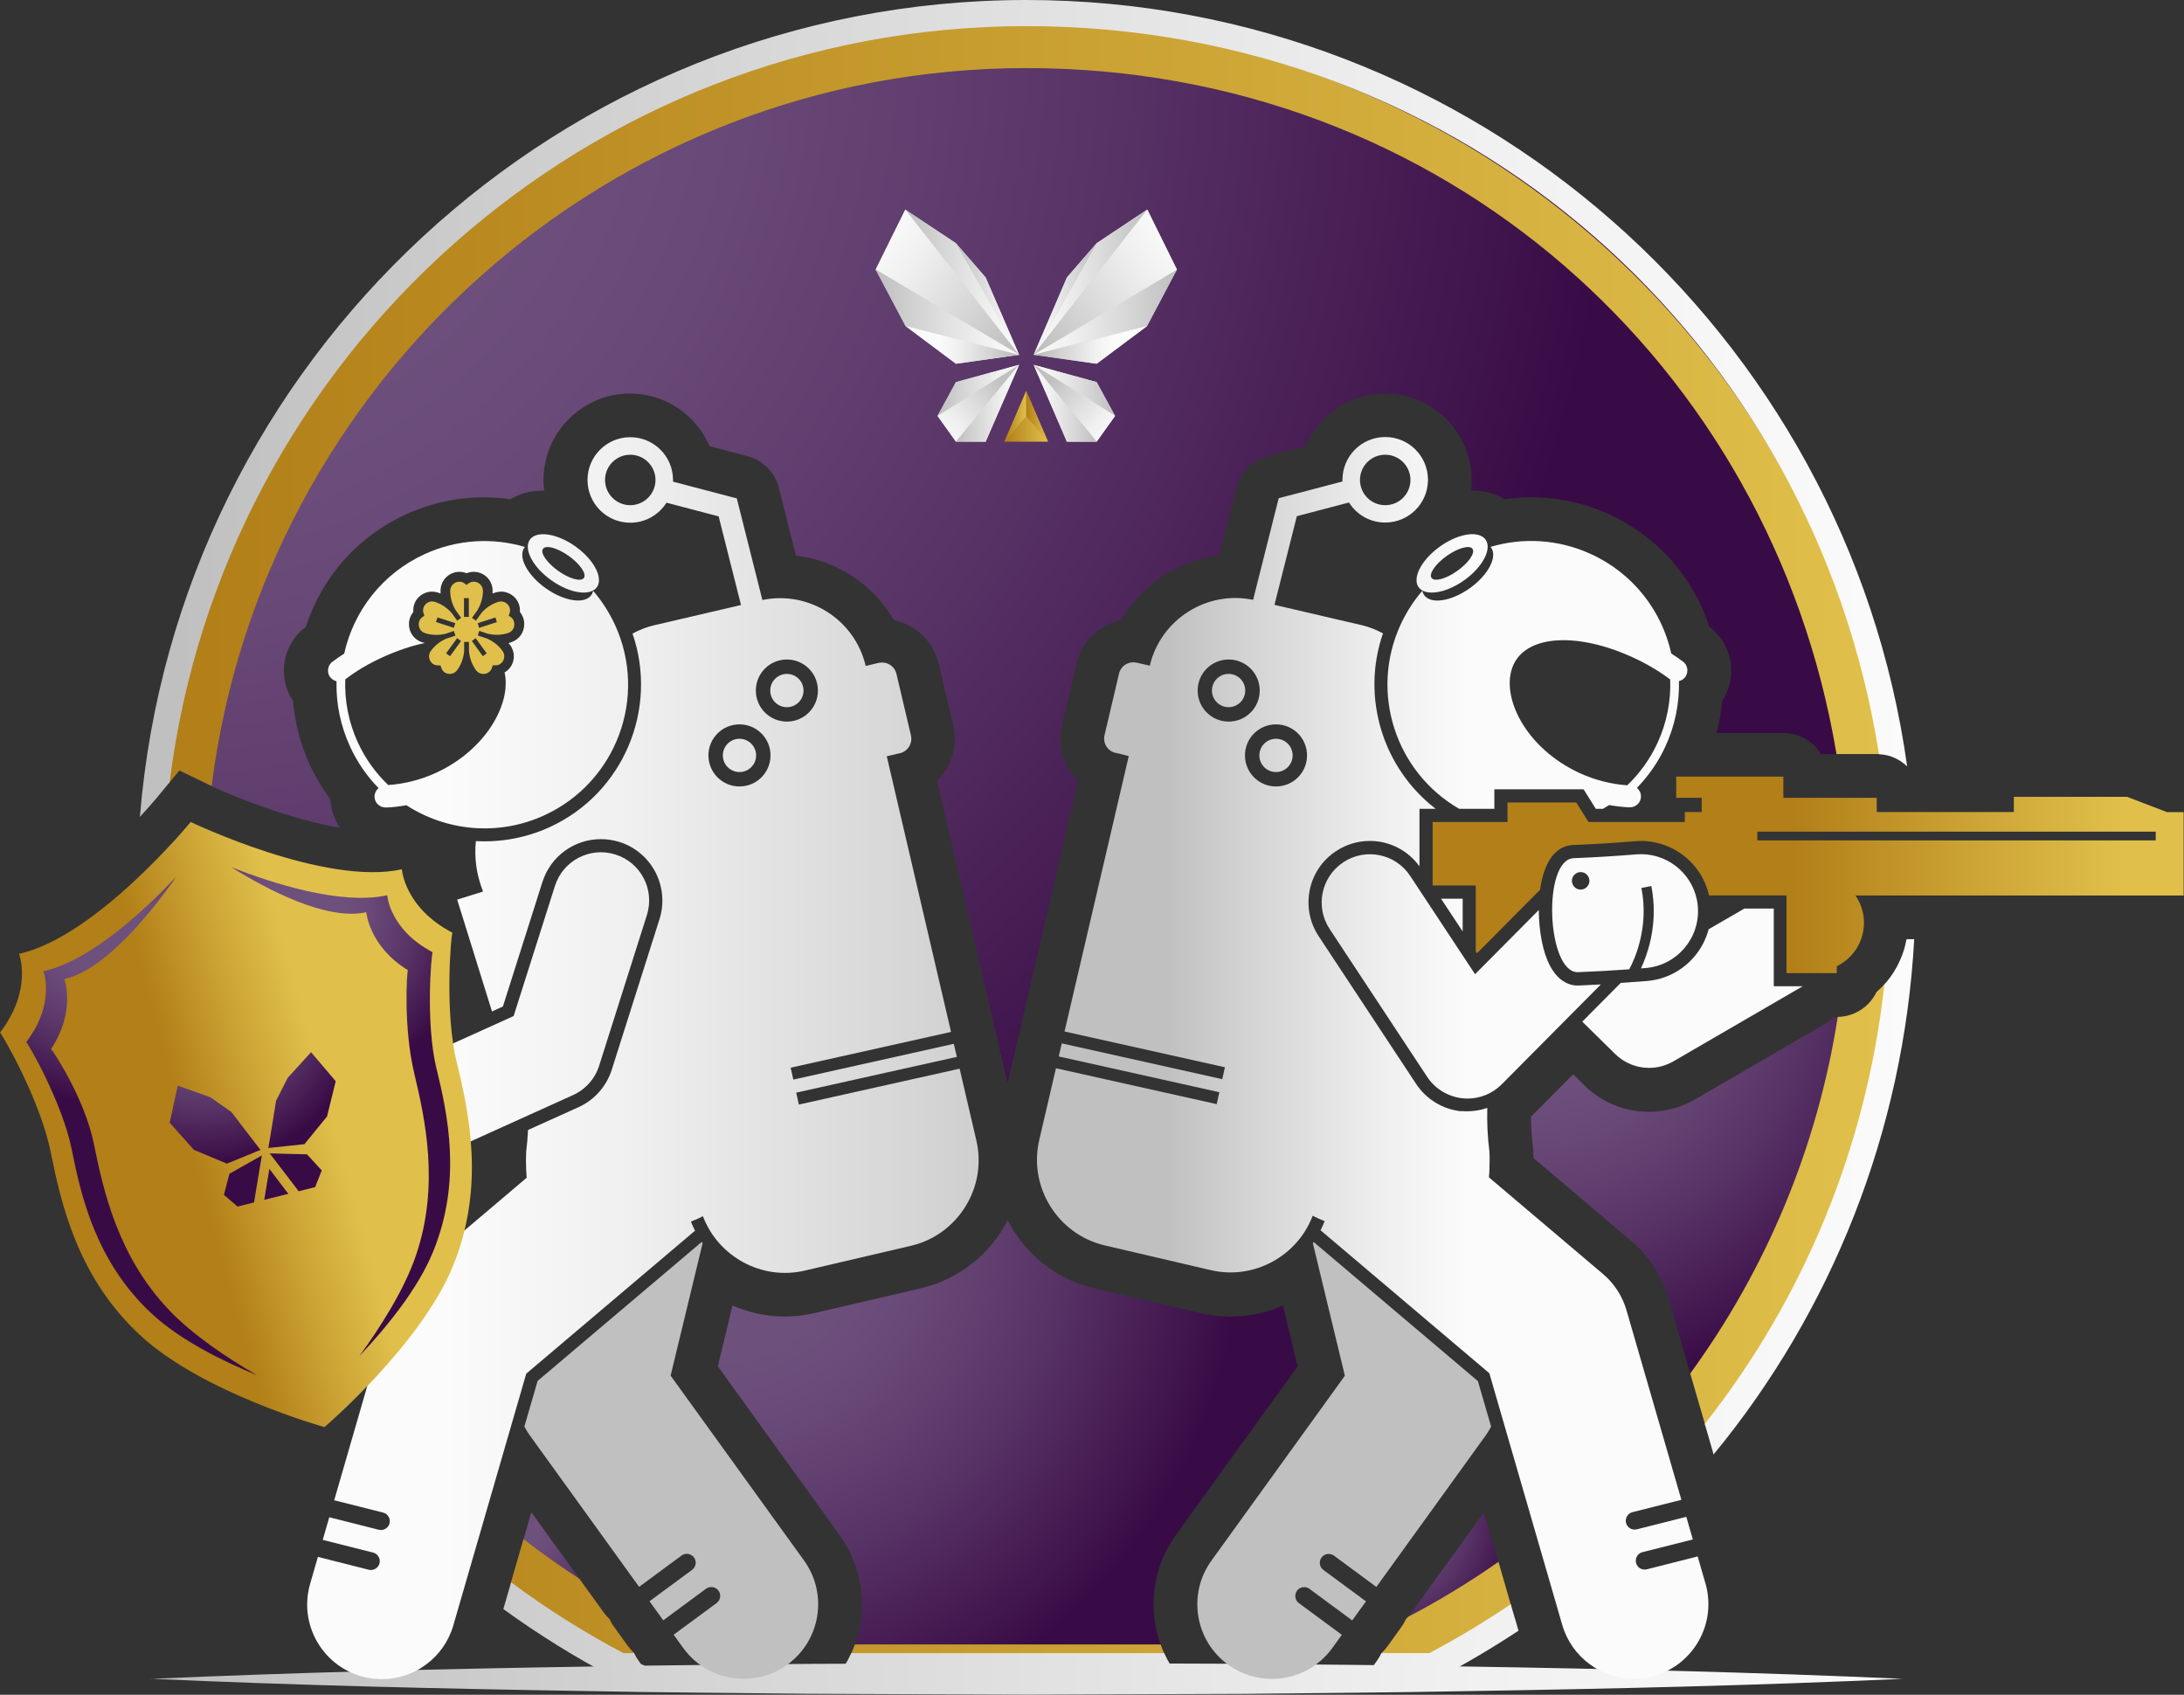 <?xml version="1.0" encoding="UTF-8"?>
<svg id="_Akhtist" data-name="© Akhtist" xmlns="http://www.w3.org/2000/svg" xmlns:xlink="http://www.w3.org/1999/xlink" viewBox="0 0 244.16 189.44">
  <rect x="0" y="0" width="244.16" height="189.44" fill="#333333" stroke="none"/>
  <defs>
    <style>
      .cls-1 {
        fill: url(#Dégradé_sans_nom_112-31);
      }

      .cls-1, .cls-2, .cls-3, .cls-4, .cls-5, .cls-6, .cls-7, .cls-8, .cls-9, .cls-10, .cls-11, .cls-12, .cls-13, .cls-14, .cls-15, .cls-16, .cls-17, .cls-18, .cls-19, .cls-20, .cls-21, .cls-22, .cls-23, .cls-24, .cls-25, .cls-26, .cls-27, .cls-28, .cls-29, .cls-30, .cls-31, .cls-32, .cls-33, .cls-34, .cls-35, .cls-36, .cls-37, .cls-38, .cls-39, .cls-40, .cls-41, .cls-42, .cls-43, .cls-44, .cls-45, .cls-46, .cls-47, .cls-48, .cls-49, .cls-50, .cls-51, .cls-52, .cls-53, .cls-54, .cls-55, .cls-56, .cls-57, .cls-58, .cls-59 {
        stroke-width: 0px;
      }

      .cls-2 {
        fill: url(#Dégradé_sans_nom_73-2);
      }

      .cls-3 {
        fill: url(#Dégradé_sans_nom_21-6);
      }

      .cls-4 {
        fill: #0c0c10;
      }

      .cls-5 {
        fill: url(#Dégradé_sans_nom_112-6);
      }

      .cls-6 {
        fill: url(#Dégradé_sans_nom_112-23);
      }

      .cls-7 {
        fill: url(#Dégradé_sans_nom_21-10);
      }

      .cls-8 {
        fill: url(#Dégradé_sans_nom_21-2);
      }

      .cls-9 {
        fill: url(#Dégradé_sans_nom_21-3);
      }

      .cls-10 {
        fill: url(#Dégradé_sans_nom_21-7);
      }

      .cls-11 {
        fill: url(#Dégradé_sans_nom_112-17);
      }

      .cls-12 {
        fill: url(#Dégradé_sans_nom_112-9);
      }

      .cls-13 {
        fill: url(#Dégradé_sans_nom_21-4);
      }

      .cls-14 {
        fill: url(#Dégradé_sans_nom_112-34);
      }

      .cls-15 {
        fill: url(#Dégradé_sans_nom_112-20);
      }

      .cls-16 {
        fill: url(#Dégradé_sans_nom_73-3);
      }

      .cls-17 {
        fill: url(#Dégradé_sans_nom_112-14);
      }

      .cls-18 {
        fill: url(#Dégradé_sans_nom_73);
      }

      .cls-19 {
        fill: url(#Dégradé_sans_nom_112-33);
      }

      .cls-20 {
        fill: url(#Dégradé_sans_nom_112-22);
      }

      .cls-21 {
        fill: url(#Dégradé_sans_nom_6-2);
      }

      .cls-22 {
        fill: url(#Dégradé_sans_nom_112-2);
      }

      .cls-23 {
        fill: url(#Dégradé_sans_nom_112-5);
      }

      .cls-24 {
        fill: url(#Dégradé_sans_nom_21);
      }

      .cls-25 {
        fill: url(#Dégradé_sans_nom_112-29);
      }

      .cls-26 {
        fill: url(#Dégradé_sans_nom_112-25);
      }

      .cls-27 {
        fill: url(#Dégradé_sans_nom_27-2);
      }

      .cls-28 {
        fill: url(#Dégradé_sans_nom_21-12);
      }

      .cls-29 {
        fill: url(#Dégradé_sans_nom_73-4);
      }

      .cls-30 {
        fill: url(#Dégradé_sans_nom_112-24);
      }

      .cls-31 {
        fill: url(#Dégradé_sans_nom_112-15);
      }

      .cls-32 {
        fill: url(#Dégradé_sans_nom_112-21);
      }

      .cls-33 {
        fill: url(#Dégradé_sans_nom_112-26);
      }

      .cls-34 {
        fill: url(#Dégradé_sans_nom_112-8);
      }

      .cls-35 {
        fill: url(#Dégradé_sans_nom_112-30);
      }

      .cls-36 {
        fill: url(#Dégradé_sans_nom_27);
      }

      .cls-37 {
        fill: url(#Dégradé_sans_nom_112-18);
      }

      .cls-38 {
        fill: url(#Dégradé_sans_nom_112-7);
      }

      .cls-39 {
        fill: url(#Dégradé_sans_nom_112-4);
      }

      .cls-40 {
        fill: url(#Dégradé_sans_nom_112-32);
      }

      .cls-41 {
        fill: url(#Dégradé_sans_nom_112-12);
      }

      .cls-42 {
        fill: url(#Dégradé_sans_nom_112-3);
      }

      .cls-43 {
        fill: url(#Dégradé_sans_nom_14-2);
      }

      .cls-44 {
        fill: silver;
      }

      .cls-45 {
        fill: url(#Dégradé_sans_nom_112-11);
      }

      .cls-46 {
        fill: url(#Dégradé_sans_nom_112);
      }

      .cls-47 {
        fill: url(#Dégradé_sans_nom_112-13);
      }

      .cls-48 {
        fill: url(#Dégradé_sans_nom_112-27);
      }

      .cls-49 {
        fill: #e0c04b;
      }

      .cls-50 {
        fill: url(#Dégradé_sans_nom_21-9);
      }

      .cls-51 {
        fill: url(#Dégradé_sans_nom_112-28);
      }

      .cls-52 {
        fill: url(#Dégradé_sans_nom_112-16);
      }

      .cls-53 {
        fill: url(#Dégradé_sans_nom_21-11);
      }

      .cls-54 {
        fill: url(#Dégradé_sans_nom_14);
      }

      .cls-55 {
        fill: url(#Dégradé_sans_nom_21-5);
      }

      .cls-56 {
        fill: url(#Dégradé_sans_nom_112-10);
      }

      .cls-57 {
        fill: url(#Dégradé_sans_nom_112-19);
      }

      .cls-58 {
        fill: url(#Dégradé_sans_nom_21-8);
      }

      .cls-59 {
        fill: url(#Dégradé_sans_nom_6);
      }
    </style>
    <radialGradient id="Dégradé_sans_nom_21" data-name="Dégradé sans nom 21" cx="56.74" cy="169.4" fx="56.74" fy="169.4" r="23.89" gradientUnits="userSpaceOnUse">
      <stop offset=".17" stop-color="#6e507d"/>
      <stop offset=".28" stop-color="#684877"/>
      <stop offset=".44" stop-color="#593567"/>
      <stop offset=".63" stop-color="#41154e"/>
      <stop offset=".69" stop-color="#390b46"/>
    </radialGradient>
    <radialGradient id="Dégradé_sans_nom_21-2" data-name="Dégradé sans nom 21" cx="80.4" cy="137.41" fx="80.4" fy="137.41" r="84.71" xlink:href="#Dégradé_sans_nom_21"/>
    <radialGradient id="Dégradé_sans_nom_21-3" data-name="Dégradé sans nom 21" cx="153.54" fx="153.54" r="24.13" xlink:href="#Dégradé_sans_nom_21"/>
    <radialGradient id="Dégradé_sans_nom_21-4" data-name="Dégradé sans nom 21" cx="17.72" cy="3.89" fx="17.72" fy="3.89" r="236.77" xlink:href="#Dégradé_sans_nom_21"/>
    <radialGradient id="Dégradé_sans_nom_21-5" data-name="Dégradé sans nom 21" cx="171.25" cy="108.49" fx="171.25" fy="108.49" r="69.58" xlink:href="#Dégradé_sans_nom_21"/>
    <linearGradient id="Dégradé_sans_nom_6" data-name="Dégradé sans nom 6" x1="18.78" y1="95.72" x2="210.86" y2="95.72" gradientUnits="userSpaceOnUse">
      <stop offset=".02" stop-color="#b27f18"/>
      <stop offset="1" stop-color="#e0c04b"/>
    </linearGradient>
    <linearGradient id="Dégradé_sans_nom_112" data-name="Dégradé sans nom 112" x1="15.64" y1="93.86" x2="214.01" y2="93.86" gradientUnits="userSpaceOnUse">
      <stop offset=".02" stop-color="silver"/>
      <stop offset=".3" stop-color="#d4d4d4"/>
      <stop offset=".74" stop-color="#f0f0f0"/>
      <stop offset="1" stop-color="#fbfbfb"/>
    </linearGradient>
    <linearGradient id="Dégradé_sans_nom_112-2" data-name="Dégradé sans nom 112" x1="16.77" y1="187.67" x2="212.71" y2="187.67" xlink:href="#Dégradé_sans_nom_112"/>
    <linearGradient id="Dégradé_sans_nom_73" data-name="Dégradé sans nom 73" x1="97.89" y1="32.04" x2="113.93" y2="32.04" gradientUnits="userSpaceOnUse">
      <stop offset=".02" stop-color="silver"/>
      <stop offset="1" stop-color="#fbfbfb"/>
    </linearGradient>
    <linearGradient id="Dégradé_sans_nom_73-2" data-name="Dégradé sans nom 73" x1="104.81" y1="45.07" y2="45.07" xlink:href="#Dégradé_sans_nom_73"/>
    <linearGradient id="Dégradé_sans_nom_73-3" data-name="Dégradé sans nom 73" x1="115.57" y1="32.04" x2="131.56" y2="32.04" xlink:href="#Dégradé_sans_nom_73"/>
    <linearGradient id="Dégradé_sans_nom_73-4" data-name="Dégradé sans nom 73" x1="115.57" y1="45.07" x2="124.64" y2="45.07" xlink:href="#Dégradé_sans_nom_73"/>
    <linearGradient id="Dégradé_sans_nom_6-2" data-name="Dégradé sans nom 6" x1="112.27" y1="46.54" x2="117.18" y2="46.54" xlink:href="#Dégradé_sans_nom_6"/>
    <linearGradient id="Dégradé_sans_nom_14" data-name="Dégradé sans nom 14" x1="112.32" y1="46.54" x2="114.73" y2="46.54" gradientUnits="userSpaceOnUse">
      <stop offset=".02" stop-color="#b27f18"/>
      <stop offset="1" stop-color="#e0c04b"/>
    </linearGradient>
    <linearGradient id="Dégradé_sans_nom_14-2" data-name="Dégradé sans nom 14" x1="114.72" y1="46.54" x2="117.13" y2="46.54" xlink:href="#Dégradé_sans_nom_14"/>
    <linearGradient id="Dégradé_sans_nom_112-3" data-name="Dégradé sans nom 112" x1="101.21" y1="31.54" x2="113.93" y2="31.54" xlink:href="#Dégradé_sans_nom_112"/>
    <linearGradient id="Dégradé_sans_nom_112-4" data-name="Dégradé sans nom 112" x1="106.87" y1="33.42" x2="113.93" y2="33.42" xlink:href="#Dégradé_sans_nom_112"/>
    <linearGradient id="Dégradé_sans_nom_112-5" data-name="Dégradé sans nom 112" x1="114.4" y1="37.57" x2="98.24" y2="25.82" xlink:href="#Dégradé_sans_nom_112"/>
    <linearGradient id="Dégradé_sans_nom_112-6" data-name="Dégradé sans nom 112" x1="97.89" y1="34.89" x2="113.93" y2="34.89" xlink:href="#Dégradé_sans_nom_112"/>
    <linearGradient id="Dégradé_sans_nom_112-7" data-name="Dégradé sans nom 112" x1="113.16" y1="38.84" x2="105.05" y2="38.59" xlink:href="#Dégradé_sans_nom_112"/>
    <linearGradient id="Dégradé_sans_nom_112-8" data-name="Dégradé sans nom 112" x1="104.81" y1="43.63" x2="113.93" y2="43.63" xlink:href="#Dégradé_sans_nom_112"/>
    <linearGradient id="Dégradé_sans_nom_112-9" data-name="Dégradé sans nom 112" x1="112.17" y1="42.36" x2="104.89" y2="48.77" xlink:href="#Dégradé_sans_nom_112"/>
    <linearGradient id="Dégradé_sans_nom_112-10" data-name="Dégradé sans nom 112" x1="106.87" y1="45.07" x2="113.93" y2="45.07" xlink:href="#Dégradé_sans_nom_112"/>
    <linearGradient id="Dégradé_sans_nom_112-11" data-name="Dégradé sans nom 112" x1="690.87" y1="31.54" x2="703.59" y2="31.54" gradientTransform="translate(819.14) rotate(-180) scale(1 -1)" xlink:href="#Dégradé_sans_nom_112"/>
    <linearGradient id="Dégradé_sans_nom_112-12" data-name="Dégradé sans nom 112" x1="696.53" y1="33.42" x2="703.59" y2="33.42" gradientTransform="translate(819.14) rotate(-180) scale(1 -1)" xlink:href="#Dégradé_sans_nom_112"/>
    <linearGradient id="Dégradé_sans_nom_112-13" data-name="Dégradé sans nom 112" x1="704.06" y1="37.57" x2="687.9" y2="25.82" gradientTransform="translate(819.14) rotate(-180) scale(1 -1)" xlink:href="#Dégradé_sans_nom_112"/>
    <linearGradient id="Dégradé_sans_nom_112-14" data-name="Dégradé sans nom 112" x1="687.55" y1="34.89" x2="703.59" y2="34.89" gradientTransform="translate(819.14) rotate(-180) scale(1 -1)" xlink:href="#Dégradé_sans_nom_112"/>
    <linearGradient id="Dégradé_sans_nom_112-15" data-name="Dégradé sans nom 112" x1="702.82" y1="38.84" x2="694.71" y2="38.59" gradientTransform="translate(819.14) rotate(-180) scale(1 -1)" xlink:href="#Dégradé_sans_nom_112"/>
    <linearGradient id="Dégradé_sans_nom_112-16" data-name="Dégradé sans nom 112" x1="694.47" y1="43.63" x2="703.59" y2="43.63" gradientTransform="translate(819.14) rotate(-180) scale(1 -1)" xlink:href="#Dégradé_sans_nom_112"/>
    <linearGradient id="Dégradé_sans_nom_112-17" data-name="Dégradé sans nom 112" x1="701.83" y1="42.36" x2="694.55" y2="48.77" gradientTransform="translate(819.14) rotate(-180) scale(1 -1)" xlink:href="#Dégradé_sans_nom_112"/>
    <linearGradient id="Dégradé_sans_nom_112-18" data-name="Dégradé sans nom 112" x1="696.53" y1="45.07" x2="703.59" y2="45.07" gradientTransform="translate(819.14) rotate(-180) scale(1 -1)" xlink:href="#Dégradé_sans_nom_112"/>
    <linearGradient id="Dégradé_sans_nom_112-19" data-name="Dégradé sans nom 112" x1="127.18" y1="118.28" x2="49.79" y2="118.28" xlink:href="#Dégradé_sans_nom_112"/>
    <linearGradient id="Dégradé_sans_nom_112-20" data-name="Dégradé sans nom 112" x1="127.18" y1="111.51" x2="49.79" y2="111.51" xlink:href="#Dégradé_sans_nom_112"/>
    <linearGradient id="Dégradé_sans_nom_112-21" data-name="Dégradé sans nom 112" x1="127.18" y1="76.52" x2="49.79" y2="76.52" xlink:href="#Dégradé_sans_nom_112"/>
    <linearGradient id="Dégradé_sans_nom_112-22" data-name="Dégradé sans nom 112" x1="127.18" y1="62.98" x2="49.79" y2="62.98" xlink:href="#Dégradé_sans_nom_112"/>
    <linearGradient id="Dégradé_sans_nom_112-23" data-name="Dégradé sans nom 112" x1="127.18" y1="125.7" x2="49.79" y2="125.7" xlink:href="#Dégradé_sans_nom_112"/>
    <linearGradient id="Dégradé_sans_nom_112-24" data-name="Dégradé sans nom 112" x1="127.18" y1="84.44" x2="49.79" y2="84.44" xlink:href="#Dégradé_sans_nom_112"/>
    <linearGradient id="Dégradé_sans_nom_112-25" data-name="Dégradé sans nom 112" x1="127.18" y1="77.19" x2="49.79" y2="77.19" xlink:href="#Dégradé_sans_nom_112"/>
    <linearGradient id="Dégradé_sans_nom_112-26" data-name="Dégradé sans nom 112" x1="129.61" y1="110.48" x2="164.05" y2="110.48" xlink:href="#Dégradé_sans_nom_112"/>
    <linearGradient id="Dégradé_sans_nom_112-27" data-name="Dégradé sans nom 112" x1="129.61" y1="118.28" x2="164.05" y2="118.28" xlink:href="#Dégradé_sans_nom_112"/>
    <linearGradient id="Dégradé_sans_nom_112-28" data-name="Dégradé sans nom 112" x1="129.61" y1="102.29" x2="164.05" y2="102.29" xlink:href="#Dégradé_sans_nom_112"/>
    <linearGradient id="Dégradé_sans_nom_112-29" data-name="Dégradé sans nom 112" x1="129.61" y1="75.44" x2="164.05" y2="75.44" xlink:href="#Dégradé_sans_nom_112"/>
    <linearGradient id="Dégradé_sans_nom_112-30" data-name="Dégradé sans nom 112" x1="129.61" y1="62.98" x2="164.05" y2="62.98" xlink:href="#Dégradé_sans_nom_112"/>
    <linearGradient id="Dégradé_sans_nom_112-31" data-name="Dégradé sans nom 112" x1="129.61" y1="84.44" x2="164.05" y2="84.44" xlink:href="#Dégradé_sans_nom_112"/>
    <linearGradient id="Dégradé_sans_nom_112-32" data-name="Dégradé sans nom 112" x1="129.61" y1="77.19" x2="164.05" y2="77.19" xlink:href="#Dégradé_sans_nom_112"/>
    <linearGradient id="Dégradé_sans_nom_27" data-name="Dégradé sans nom 27" x1="160.16" y1="97.8" x2="244.16" y2="97.8" gradientUnits="userSpaceOnUse">
      <stop offset=".48" stop-color="#b27f18"/>
      <stop offset=".72" stop-color="#cca435"/>
      <stop offset=".92" stop-color="#e0c04b"/>
    </linearGradient>
    <linearGradient id="Dégradé_sans_nom_112-33" data-name="Dégradé sans nom 112" x1="129.61" y1="109.14" x2="164.05" y2="109.14" xlink:href="#Dégradé_sans_nom_112"/>
    <linearGradient id="Dégradé_sans_nom_112-34" data-name="Dégradé sans nom 112" x1="129.61" y1="102.08" x2="164.05" y2="102.08" xlink:href="#Dégradé_sans_nom_112"/>
    <linearGradient id="Dégradé_sans_nom_27-2" data-name="Dégradé sans nom 27" x1="4.03" y1="132.52" x2="39.71" y2="122.7" xlink:href="#Dégradé_sans_nom_27"/>
    <radialGradient id="Dégradé_sans_nom_21-6" data-name="Dégradé sans nom 21" cx="11.21" cy="103.43" fx="11.21" fy="103.43" r="28.67" xlink:href="#Dégradé_sans_nom_21"/>
    <radialGradient id="Dégradé_sans_nom_21-7" data-name="Dégradé sans nom 21" cx="33.72" cy="102.28" fx="33.72" fy="102.28" r="28.02" xlink:href="#Dégradé_sans_nom_21"/>
    <radialGradient id="Dégradé_sans_nom_21-8" data-name="Dégradé sans nom 21" cx="22.81" cy="112.47" fx="22.81" fy="112.47" r="25.51" xlink:href="#Dégradé_sans_nom_21"/>
    <radialGradient id="Dégradé_sans_nom_21-9" data-name="Dégradé sans nom 21" cx="22.81" cy="112.47" fx="22.81" fy="112.47" r="25.51" xlink:href="#Dégradé_sans_nom_21"/>
    <radialGradient id="Dégradé_sans_nom_21-10" data-name="Dégradé sans nom 21" cx="22.81" cy="112.47" fx="22.81" fy="112.47" r="25.51" xlink:href="#Dégradé_sans_nom_21"/>
    <radialGradient id="Dégradé_sans_nom_21-11" data-name="Dégradé sans nom 21" cx="22.81" cy="112.47" fx="22.81" fy="112.47" r="25.51" xlink:href="#Dégradé_sans_nom_21"/>
    <radialGradient id="Dégradé_sans_nom_21-12" data-name="Dégradé sans nom 21" cx="22.81" cy="112.47" fx="22.81" fy="112.47" r="25.51" xlink:href="#Dégradé_sans_nom_21"/>
  </defs>
  <path class="cls-4" d="M75.3,187.71h-2.39c-.17-.21-.34-.43-.5-.65l-.59-.82-.2-.28c.19.1.38.19.56.28,1.03.5,2.07.99,3.12,1.46Z"/>
  <g>
    <path class="cls-24" d="M71.62,185.97c.19.1.38.19.56.28h-2.86c-4.42-2.31-8.64-4.96-12.62-7.89l.38-1.3.05-.18,1.4-4.83.87-3.01,5.36,7.42,2.72,3.77c.2.27.42.52.66.74.13.3.3.59.5.87l1.54,2.14c.2.27.42.52.66.74,0,.02.02.04.03.07.12.27.28.54.46.8l.27.38Z"/>
    <path class="cls-8" d="M143.43,145.93l1.64,6.8-13.61,18.85c-2.65,3.67-3.14,8.26-1.71,12.24.12.33.25.66.4.97.22.5.48.99.77,1.46h-36.52c.29-.47.55-.96.77-1.46.15-.32.28-.64.4-.97,1.43-3.97.94-8.56-1.71-12.24l-13.61-18.85,1.64-6.8c1.82.79,3.8,1.23,5.85,1.23,1.12,0,2.23-.13,3.32-.38l11.86-2.77c4.37-1.02,7.83-3.9,9.73-7.61.19.36.38.71.6,1.06,2.08,3.34,5.32,5.67,9.14,6.56l11.86,2.77c1.09.25,2.21.38,3.32.38,2.04,0,4.03-.44,5.85-1.23Z"/>
    <path class="cls-9" d="M168.94,179.5l.37,1.28c-2.94,1.99-6.01,3.81-9.16,5.47h-6.65l.47-.66c.19-.25.34-.52.46-.8.01-.02.02-.04.03-.07.24-.22.46-.47.66-.74l1.54-2.14c.2-.27.37-.57.5-.87.09-.08.18-.17.26-.26.15-.15.28-.31.4-.48l8.08-11.19,1.6,5.54,1.37,4.74.05.18Z"/>
    <path class="cls-13" d="M211.6,84.63c-.43-.17-.88-.27-1.36-.31-.06,0-.12-.01-.18-.02-.08,0-.16,0-.24,0h-6.25c-.85-1.42-2.41-2.36-4.19-2.36h-7.47c.3-1.18.52-2.38.62-3.59.46-.7.78-1.5.92-2.33.19-1.09.08-2.21-.31-3.24-.41-1.07-1.11-2-2.02-2.7-.01,0-.02-.01-.03-.02-1.8-5.58-5.8-10.09-11.2-12.57-2.76-1.26-5.68-1.9-8.7-1.9-1,0-2,.07-2.99.22-.13-.08-.26-.17-.4-.24-.96-.49-2.04-.73-3.21-.73-.05,0-.1,0-.14,0,.04-.39.07-.78.07-1.18,0-5.33-4.34-9.67-9.67-9.67-3.99,0-7.42,2.43-8.9,5.89l-4.24,1.11c-1.72.45-3.07,1.81-3.5,3.54l-1.91,7.57c-4.64.56-8.67,3.26-10.95,7.22-2.45.51-4.43,2.38-5.02,4.9l-1.62,6.88c-.54,2.32.22,4.64,1.81,6.18l-6.29,26.95c-.05.22-.09.45-.11.67-.08.21-.14.43-.2.65l-.34,1.46c-.05.22-.09.45-.11.67-.08.21-.15.43-.2.66l-.63,2.68-.63-2.68c-.05-.23-.12-.45-.2-.66-.02-.22-.06-.45-.11-.67l-.34-1.46c-.05-.22-.12-.45-.2-.65-.02-.22-.06-.45-.11-.67l-6.29-26.94c.38-.37.72-.79,1-1.25.92-1.49,1.21-3.24.81-4.94l-1.62-6.88c-.59-2.52-2.57-4.39-5.02-4.9-2.28-3.96-6.31-6.66-10.95-7.22l-1.91-7.57c-.43-1.73-1.78-3.08-3.5-3.54l-4.24-1.11c-1.48-3.46-4.91-5.89-8.9-5.89-5.33,0-9.67,4.34-9.67,9.67,0,.4.03.8.07,1.18-.04,0-.09,0-.14,0-1.17,0-2.25.25-3.21.73-.14.07-.26.15-.4.24-.98-.14-1.98-.22-2.98-.22-3.01,0-5.94.64-8.7,1.9-5.4,2.47-9.4,6.99-11.2,12.56-.01,0-.02.02-.04.03-.9.68-1.59,1.59-2,2.65-.41,1.04-.53,2.18-.33,3.32.15.82.45,1.59.92,2.29.21,2.45.85,4.87,1.87,7.11.64,1.39,1.41,2.69,2.31,3.9.07,1.18.46,2.27,1.08,3.18-5.48-.91-11.75-3.43-14.4-4.67-.11-.05-.22-.1-.32-.15l-3.28-1.58-1.08,1.3-.2.25-1.04,1.26c-.15.18-.3.36-.46.55C22.25,40.05,63.99,1.46,114.74,1.46s89.72,36.08,96.86,83.17Z"/>
    <path class="cls-55" d="M212.38,107.4c-1.61,20.15-9.34,38.57-21.31,53.43l-.43-1.47-.05-.2-1.63-5.63-2.44-8.41c-.73-2.5-2.16-4.72-4.16-6.41l-10.94-9.27c0-.27,0-.56-.02-.86,0-.15-.02-.31-.04-.46-.13-1.02-.2-2.13-.21-3.3.06-.06.13-.11.2-.18l4.52-4.56,1.25,1.24c1.94,1.91,4.5,2.96,7.22,2.96,1.81,0,3.6-.48,5.16-1.39l14.47-8.4c.39-.22.73-.5,1.04-.81h.36s.05,0,.08,0c1.91-.02,3.55-1.15,4.33-2.76.31-.27.61-.56.89-.87.07-.07.13-.15.2-.22.62-.72,1.13-1.54,1.52-2.41Z"/>
    <path class="cls-59" d="M131.96,187.71c-.38-.46-.73-.96-1.04-1.46-.29-.47-.55-.96-.77-1.46-.15-.32-.28-.65-.4-.97h-34.18c-.12.33-.25.65-.4.97-.22.5-.48.99-.77,1.46-.31.51-.65,1-1.04,1.46-.28.33-.58.66-.89.97h40.37c-.31-.31-.61-.64-.89-.97ZM114.74,2.75C65.41,2.75,24.59,39.89,18.78,87.67l.2-.25,1.08-1.3,3.28,1.58c.1.05.2.1.32.15C29.37,42.67,68.04,7.61,114.74,7.61s83.33,33.23,90.57,76.68h4.51c.08,0,.16,0,.24,0,.07,0,.12.01.18.02C202.96,38.16,162.91,2.75,114.74,2.75ZM210.66,110.03c-.27.31-.57.59-.88.87-.78,1.62-2.43,2.74-4.33,2.77-2.27,14.58-8,28.21-16.49,39.86l1.63,5.63.05.2c11.12-14.09,18.26-31.19,20.22-49.54-.07.07-.13.14-.2.22ZM168.89,179.32l-1.37-4.74c-3.2,2.25-6.57,4.3-10.08,6.14-.08.09-.17.18-.26.26-.13.3-.3.59-.5.87l-1.54,2.14c-.19.27-.41.52-.66.74,0,.02-.02.05-.04.07-.12.27-.28.54-.46.8l-.47.66-.59.82c-.16.22-.33.43-.5.65-.28.34-.58.66-.88.97h.4l.45-.2c.6-.26,1.2-.51,1.79-.78,1.05-.47,2.09-.96,3.12-1.46,4.07-1.99,7.96-4.25,11.65-6.75l-.06-.18ZM71.35,185.59c-.19-.26-.34-.52-.46-.8-.02-.02-.03-.05-.04-.07-.24-.22-.46-.47-.66-.74l-1.54-2.14c-.2-.27-.37-.57-.5-.87-.25-.22-.46-.47-.66-.74l-2.73-3.77c-2.15-1.39-4.23-2.86-6.23-4.42l-1.4,4.83-.06.18c4.53,3.36,9.38,6.35,14.54,8.91l-.27-.38Z"/>
    <path class="cls-46" d="M130.92,186.25c-.29-.47-.55-.96-.77-1.46h-34.98c-.22.5-.48.99-.77,1.46-.31.51-.65,1-1.04,1.46h38.59c-.38-.46-.73-.96-1.04-1.46ZM114.74,0C62.65,0,19.78,40.27,15.64,91.31c.59-.64,1.14-1.25,1.63-1.83.16-.19.32-.37.46-.55l1.04-1.26.2-.25C24.9,39.85,65.59,2.92,114.74,2.92s88.04,35.32,95.32,81.38c.07,0,.12.01.18.02.48.04.93.14,1.36.31.6.24,1.15.59,1.61,1.04C206.49,37.33,164.89,0,114.74,0ZM213.14,104.99c-.05.26-.11.53-.18.8-.15.56-.34,1.1-.58,1.62-.39.88-.91,1.69-1.52,2.41-.07.07-.13.14-.2.22-1.98,18.16-9.03,35.11-20.07,49.12l.05.2.43,1.47.5,1.75c13.25-16.09,21.25-36.16,22.43-57.6h-.87ZM169.32,180.78l-.37-1.28-.06-.18c-2.91,1.97-5.95,3.8-9.1,5.47h-5.35c-.12.27-.28.54-.46.8l-.47.66-.59.82c-.16.22-.33.43-.5.65h8.1l.32-.17c3.09-1.62,6.06-3.38,8.92-5.27l-.43-1.49ZM72.18,186.25c-.19-.09-.38-.19-.56-.28l-.27-.38c-.19-.26-.34-.52-.46-.8h-1.19c-4.43-2.34-8.62-4.99-12.55-7.91l-.06.18-.38,1.3-.44,1.5c3.9,2.83,8.03,5.4,12.38,7.68l.32.17h6.33c-1.05-.47-2.09-.96-3.12-1.46Z"/>
  </g>
  <path class="cls-49" d="M57.05,68.94l-.18-.12.08-.2c.09-.23.09-.46.03-.68-.08-.26-.27-.47-.51-.6-.25-.12-.52-.15-.79-.06-.7.23-1.35.65-1.86,1.24h0s-.01.02-.01.02l-.46.64-.15.2-.15-.11-.07-.05-.03-.02-.19-.14.15-.2.46-.64h0c.4-.68.62-1.42.62-2.17,0-.57-.46-1.03-1.03-1.03-.22,0-.44.08-.63.23l-.17.14-.17-.14c-.19-.15-.41-.23-.63-.23-.57,0-1.03.46-1.03,1.03,0,.75.21,1.5.62,2.17h0s.46.64.46.64l.15.2-.19.14-.03.02-.07.05-.15.11-.15-.2-.46-.64c-.51-.59-1.16-1.02-1.88-1.26-.26-.09-.54-.07-.78.06-.24.12-.43.34-.51.6-.07.21-.06.44.03.68l.08.2-.18.12c-.29.2-.45.48-.46.84,0,.46.27.85.7.99.7.23,1.48.26,2.23.09h.01s.01,0,.01,0l.75-.25.23-.08.08.24v.02s.02.02.02.02l.08.24-.23.08-.78.25c-.71.31-1.32.79-1.75,1.39-.16.22-.23.49-.18.76.04.27.19.51.41.67.18.13.4.19.65.18h.21s.06.2.06.2c.07.24.2.43.37.56.46.33,1.1.23,1.43-.23.44-.6.7-1.33.78-2.1v-1.06h.54v1.04c.07.78.34,1.51.78,2.12.33.46.98.56,1.44.23.18-.13.31-.33.37-.56l.06-.21h.22c.24.02.47-.04.65-.17.46-.33.56-.98.23-1.44-.43-.6-1.04-1.08-1.75-1.39l-.78-.25-.23-.08.08-.26v-.03s.08-.23.08-.23l.23.08.75.25s0,0,.01,0h.01c.75.17,1.53.14,2.23-.09.42-.14.7-.53.69-.99,0-.35-.16-.64-.45-.84ZM51.87,68.96v-2.1h.54v2.1h-.54ZM50.81,69.94l-.08.24-.23-.08-1.76-.57.17-.52,1.76.57.23.08-.08.26v.02ZM51.32,71.49l.22.16-.14.2-1.09,1.5-.22-.16-.22-.16,1.09-1.5.14-.2.21.15h0ZM54.42,73.03l-.22.16-.22.16-1.09-1.5-.14-.2.22-.16h0s.21-.16.21-.16l.14.2,1.09,1.5ZM53.8,70.11l-.23.08-.08-.24v-.02s-.09-.26-.09-.26l.23-.08,1.76-.57.08.26.08.26-1.76.57Z"/>
  <path class="cls-22" d="M16.77,187.67c16.33-.73,32.66-1.12,48.98-1.38,8.16-.16,16.33-.2,24.49-.3l24.49-.1,24.49.09c8.16.1,16.33.13,24.49.3,16.33.26,32.66.65,48.98,1.38-16.33.74-32.66,1.12-48.98,1.38-8.16.16-16.33.2-24.49.3l-24.49.09-24.49-.1c-8.16-.1-16.33-.13-24.49-.3-16.33-.26-32.66-.64-48.98-1.38Z"/>
  <g>
    <g>
      <g>
        <polygon class="cls-18" points="113.93 39.66 110.19 31.02 106.87 27.19 101.21 23.43 97.89 30.13 101.24 36.45 106.87 40.66 113.93 39.66"/>
        <polygon class="cls-2" points="113.93 40.78 106.87 42.71 104.81 46.49 106.87 49.37 110.19 49.37 113.93 40.78"/>
        <polygon class="cls-16" points="115.57 39.66 119.26 31.02 122.58 27.19 128.24 23.43 131.56 30.13 128.21 36.45 122.58 40.66 115.57 39.66"/>
        <polygon class="cls-29" points="115.57 40.78 122.58 42.71 124.64 46.49 122.58 49.37 119.26 49.37 115.57 40.78"/>
      </g>
      <path class="cls-21" d="M112.27,49.37l2.45-5.67,2.45,5.67h-4.9Z"/>
    </g>
    <g>
      <polygon class="cls-54" points="112.32 49.37 114.73 46.51 114.73 43.71 112.32 49.37"/>
      <polygon class="cls-43" points="117.13 49.37 114.72 46.51 114.72 43.71 117.13 49.37"/>
    </g>
    <polygon class="cls-42" points="101.21 23.43 106.87 27.19 113.93 39.66 101.21 23.43"/>
    <polygon class="cls-39" points="110.19 31.02 106.87 27.19 113.93 39.66 110.19 31.02"/>
    <polygon class="cls-23" points="97.89 30.13 101.21 23.43 113.93 39.66 97.89 30.13"/>
    <polygon class="cls-5" points="101.24 36.45 113.93 39.66 97.89 30.13 101.24 36.45"/>
    <polygon class="cls-38" points="106.87 40.66 113.93 39.66 101.24 36.45 106.87 40.66"/>
    <polygon class="cls-34" points="113.93 40.78 106.87 42.71 104.81 46.49 113.93 40.78"/>
    <polygon class="cls-12" points="106.87 49.37 113.93 40.78 104.81 46.49 106.87 49.37"/>
    <polygon class="cls-56" points="110.19 49.37 113.93 40.78 106.87 49.37 110.19 49.37"/>
    <polygon class="cls-45" points="128.27 23.43 122.61 27.19 115.55 39.66 128.27 23.43"/>
    <polygon class="cls-41" points="119.28 31.02 122.61 27.19 115.55 39.66 119.28 31.02"/>
    <polygon class="cls-47" points="131.58 30.13 128.27 23.43 115.55 39.66 131.58 30.13"/>
    <polygon class="cls-17" points="128.24 36.45 115.55 39.66 131.58 30.13 128.24 36.45"/>
    <polygon class="cls-31" points="122.61 40.66 115.55 39.66 128.24 36.45 122.61 40.66"/>
    <polygon class="cls-52" points="115.55 40.78 122.61 42.71 124.67 46.49 115.55 40.78"/>
    <polygon class="cls-11" points="122.61 49.37 115.55 40.78 124.67 46.49 122.61 49.37"/>
    <polygon class="cls-37" points="119.28 49.37 115.55 40.78 122.61 49.37 119.28 49.37"/>
  </g>
  <g>
    <g>
      <path class="cls-44" d="M60.1,154.37l-1.48,5.09c.18.33.37.65.59.96l12.24,16.96,4.74-3.5c.44-.32,1.06-.23,1.39.21s.23,1.06-.21,1.39l-4.76,3.51,1.54,2.13,4.78-3.53c.44-.32,1.06-.23,1.39.21s.23,1.06-.21,1.39l-4.8,3.54,1.06,1.47c1.63,2.26,4.18,3.46,6.77,3.46,1.69,0,3.4-.51,4.87-1.58,3.73-2.69,4.57-7.9,1.88-11.64l-14.92-20.67,3.58-14.81s-.07-.09-.1-.14l-18.35,15.54Z"/>
      <path class="cls-57" d="M99.13,84.54l1.43-.34h.05c.89-.22,1.43-1.11,1.23-1.99l-1.62-6.88c-.21-.89-1.09-1.43-1.98-1.23h-.03s-1.43.34-1.43.34h0c-1.21-5.19-6.37-8.45-11.55-7.37l-.36-1.43-2.5-9.93-7.13-1.87c0-.06,0-.13,0-.19,0-2.64-2.14-4.78-4.78-4.78s-4.78,2.14-4.78,4.78c0,2.64,2.14,4.78,4.78,4.78,1.71,0,3.2-.9,4.05-2.24l5.83,1.53,2.14,8.48.36,1.43-9.7,2.26c-.87.2-1.68.53-2.43.93,2.91,8.42-1.01,17.86-9.27,21.64-2.67,1.22-5.49,1.71-8.24,1.56-.19,1.8.05,3.71.76,5.52.01.04.02.08.03.12l-2.88.9,3.89,12.5,1.22-.55,4.42-13.92c.91-2.86,3.54-4.79,6.54-4.79.7,0,1.4.11,2.08.32,3.61,1.14,5.61,5.01,4.47,8.62l-5.34,16.84c-.59,1.85-1.94,3.38-3.71,4.18l-5.65,2.55c-.04.83-.11,1.65-.21,2.46-.01.36-.02.69-.02,1.02,0,.68.03,1.29.08,1.86l-12.76,10.81c-1.25,1.06-2.16,2.47-2.62,4.04l-6.14,21.2,5.47,1.38c.53.13.85.68.72,1.2-.13.53-.68.85-1.2.72l-5.54-1.4-.73,2.53,5.63,1.42c.53.13.85.68.72,1.2s-.68.85-1.2.72l-5.69-1.44-.87,3.01c-1.28,4.42,1.26,9.04,5.69,10.33.77.22,1.56.33,2.32.33,3.62,0,6.94-2.37,8-6.02l8.15-28.13,18.87-15.98c-.17-.33-.32-.67-.46-1.02.46-.17.91-.37,1.34-.6,1.71,4.51,6.56,7.21,11.39,6.08l11.86-2.77c5.25-1.22,8.55-6.52,7.32-11.78l-1.87-8.02-17.97,4.01-.3-1.33,17.96-4-.34-1.46-17.94,4-.3-1.33,17.93-4-7.18-30.79ZM73.28,53.65c0,1.55-1.26,2.82-2.82,2.82-1.55,0-2.82-1.26-2.82-2.82,0-1.55,1.26-2.82,2.82-2.82,1.55,0,2.82,1.26,2.82,2.82ZM82.67,80.97c1.92,0,3.47,1.55,3.47,3.47,0,1.92-1.55,3.47-3.47,3.47-1.92,0-3.47-1.55-3.47-3.47s1.55-3.47,3.47-3.47ZM91.44,77.19c0,1.92-1.55,3.47-3.47,3.47s-3.47-1.55-3.47-3.47c0-1.92,1.55-3.47,3.47-3.47s3.47,1.55,3.47,3.47Z"/>
      <path class="cls-15" d="M57.43,113.57l-9.68,4.38c1.73,1.58,3.21,4.28,3.95,6.64.41,1.3.54,2.34.51,3.18l11.85-5.36c1.39-.63,2.46-1.82,2.92-3.28l5.34-16.84c.9-2.84-.67-5.87-3.51-6.77-2.84-.9-5.87.67-6.77,3.51l-4.62,14.55Z"/>
      <path class="cls-32" d="M68.75,69.84c-.65-1.41-1.48-2.68-2.44-3.8-.04.18-.1.34-.21.48-.74,1.05-3.02.7-5.08-.76-2.07-1.46-3.14-3.5-2.4-4.54.02-.03.05-.06.07-.08-3.58-1.06-7.55-.88-11.22.8-4.75,2.18-7.94,6.38-8.99,11.12-.46.3-.91.6-1.33.92-.19.14-.32.33-.4.54-.08.21-.1.43-.06.65.03.19.1.37.23.53.18.23.43.39.7.45-.06,2.49.45,4.98,1.5,7.27.8,1.75,1.87,3.32,3.2,4.67-.27.22-.44.56-.45.93,0,.02,0,.04,0,.07.03.66.57,1.17,1.22,1.17h.05s.08,0,.13,0c.72-.03,1.44-.12,2.16-.25,4.46,2.88,10.23,3.5,15.41,1.13,8.06-3.69,11.61-13.22,7.92-21.28ZM57.14,71.8c-.09.03-.19.06-.29.08.06.08.13.16.19.24.33.45.46,1.01.38,1.57-.09.56-.39,1.05-.85,1.37-.05.04-.1.07-.16.1.78,3.47-2.07,8.67-7.7,11.24-1.68.77-3.51,1.23-5.31,1.35-1.42-1.36-2.57-2.96-3.4-4.77-1.02-2.22-1.49-4.64-1.4-7.06h.03c1.22-.94,2.62-1.76,4.16-2.46,1.61-.73,3.17-1.26,4.64-1.57,0,0,.01-.02.02-.03-.1-.02-.2-.05-.29-.08-.88-.29-1.46-1.11-1.44-2.03,0-.51.18-.97.49-1.34-.02-.28,0-.56.09-.83.17-.53.54-.96,1.05-1.22.29-.15.63-.23.95-.23.22,0,.45.04.67.11.09.03.19.06.28.1,0-.1,0-.21,0-.31,0-1.16.95-2.11,2.11-2.11.28,0,.55.05.8.16.25-.11.52-.16.8-.16,1.17,0,2.11.94,2.11,2.11,0,.1,0,.21,0,.31.1-.04.19-.07.29-.1.21-.07.44-.11.66-.11.33,0,.66.08.95.23.51.26.88.69,1.06,1.23.08.27.11.54.09.82.31.37.48.83.49,1.33,0,.94-.57,1.76-1.45,2.04Z"/>
      <path class="cls-20" d="M66.73,65.63c.21-.29.27-.66.21-1.07-.15-1.07-1.12-2.42-2.61-3.48-1.73-1.23-3.61-1.66-4.61-1.16-.19.1-.36.23-.48.4-.74,1.05.33,3.08,2.4,4.55s4.34,1.81,5.09.76h0ZM60.7,61.35c.33-.46,1.62-.11,2.88.79,1.26.9,2.02,2,1.7,2.46s-1.62.11-2.88-.79c-1.26-.9-2.02-2-1.7-2.46Z"/>
      <path class="cls-6" d="M49.82,129.61c3.16-1.56-2.49-12.99-5.65-11.43-2.02,1-4.17,2-6.37,2.98-2.99,1.33-4.45,4.67-3.5,7.72.07.23.16.46.26.69,1.43,3.22,5.19,4.67,8.41,3.24.16-.07.32-.14.47-.21-1.29-.95-3.52-2.93-4.9-6.14-.19-.44-.36-.91-.52-1.4l1.08-.34c1.34,4.31,4.5,6.65,5.55,7.33,1.78-.81,3.51-1.63,5.17-2.45h0ZM44.38,119.85c.51-.16,1.06.13,1.22.64s-.13,1.06-.64,1.22c-.51.16-1.06-.13-1.22-.64-.16-.51.13-1.06.64-1.22Z"/>
      <circle class="cls-30" cx="82.67" cy="84.44" r="1.86"/>
      <path class="cls-26" d="M89.83,77.19c0-1.03-.83-1.86-1.86-1.86s-1.86.83-1.86,1.86c0,1.03.83,1.86,1.86,1.86,1.03,0,1.86-.83,1.86-1.86Z"/>
    </g>
    <g>
      <path class="cls-33" d="M198.28,101.56h-3.27s-3.99,2.31-3.99,2.31c-.3,1.11-.83,2.15-1.59,3.05-1.36,1.6-3.25,2.57-5.34,2.74-.98.08-1.94.15-2.9.21l-4.3,4.33,3.68,3.62c1.04,1.02,2.4,1.55,3.79,1.55.93,0,1.86-.24,2.71-.73l14.47-8.4h-3.24s0-8.69,0-8.69Z"/>
      <path class="cls-44" d="M146.87,138.83s-.07.09-.1.14l3.58,14.81-14.92,20.67c-2.69,3.73-1.85,8.94,1.88,11.64,1.48,1.06,3.18,1.58,4.87,1.58,2.59,0,5.14-1.2,6.77-3.46l1.06-1.47-4.8-3.54c-.44-.32-.53-.95-.21-1.39.32-.44.95-.53,1.39-.21l4.78,3.53,1.54-2.13-4.76-3.51c-.44-.32-.53-.95-.21-1.39.32-.44.95-.53,1.39-.21l4.74,3.5,12.24-16.96c.22-.31.41-.63.59-.96l-1.48-5.09-18.35-15.54Z"/>
      <path class="cls-48" d="M163.37,124.22c-2.06-.21-3.9-1.32-5.05-3.05l-10.9-16.52c-1.01-1.53-1.36-3.36-1-5.16.37-1.8,1.41-3.34,2.94-4.35,1.13-.74,2.43-1.14,3.78-1.14,2.21,0,4.26,1.06,5.55,2.84v-6.43h1.81c-5.89-4.53-8.37-12.44-5.89-19.61-.75-.41-1.56-.73-2.43-.93l-9.7-2.26.36-1.43,2.14-8.48,5.83-1.53c.85,1.35,2.34,2.24,4.05,2.24,2.64,0,4.78-2.14,4.78-4.78s-2.14-4.78-4.78-4.78-4.78,2.14-4.78,4.78c0,.06,0,.13,0,.19l-7.13,1.87-2.5,9.93-.36,1.43c-5.18-1.08-10.34,2.19-11.55,7.36h0s-1.43-.33-1.43-.33h-.03c-.89-.21-1.77.33-1.98,1.22l-1.62,6.88c-.21.89.34,1.77,1.23,1.98h.05s1.43.35,1.43.35l-7.18,30.79,17.93,4-.3,1.33-17.94-4-.34,1.46,17.96,4-.3,1.33-17.97-4.01-1.87,8.02c-1.22,5.25,2.07,10.55,7.32,11.78l11.86,2.77c4.82,1.12,9.68-1.57,11.39-6.08.44.22.88.42,1.34.6-.14.35-.29.69-.46,1.02l18.87,15.98,8.15,28.13c1.06,3.65,4.39,6.02,8,6.02.77,0,1.55-.11,2.32-.33,4.42-1.28,6.97-5.9,5.69-10.33l-.87-3.01-5.69,1.44c-.53.13-1.07-.19-1.2-.72h0c-.13-.53.19-1.07.72-1.2l5.63-1.42-.73-2.53-5.54,1.4c-.53.13-1.07-.19-1.2-.72-.13-.53.19-1.07.72-1.2l5.47-1.38-6.14-21.2c-.46-1.58-1.37-2.98-2.62-4.04l-12.76-10.81c.06-.56.08-1.18.08-1.86,0-.33,0-.66-.02-1.02-.21-1.59-.28-3.22-.24-4.88-.71.24-1.46.38-2.22.38-.23,0-.46-.01-.68-.03h0ZM154.86,50.83c1.55,0,2.82,1.26,2.82,2.82s-1.26,2.82-2.82,2.82-2.82-1.26-2.82-2.82,1.26-2.82,2.82-2.82ZM133.89,77.19c0-1.92,1.55-3.47,3.47-3.47s3.47,1.55,3.47,3.47-1.55,3.47-3.47,3.47-3.47-1.55-3.47-3.47ZM139.18,84.44c0-1.92,1.55-3.47,3.47-3.47s3.47,1.55,3.47,3.47-1.55,3.47-3.47,3.47-3.47-1.55-3.47-3.47Z"/>
      <path class="cls-51" d="M163.52,104.12v-3.66s-2.42,0-2.42,0l2.42,3.66Z"/>
      <path class="cls-25" d="M188.17,73.97c-.42-.32-.87-.62-1.33-.92-1.05-4.74-4.23-8.95-8.99-11.12-3.67-1.68-7.64-1.86-11.22-.8.02.03.05.05.07.08.74,1.05-.33,3.08-2.4,4.55-2.07,1.47-4.34,1.81-5.09.76-.1-.14-.17-.31-.2-.48-.97,1.12-1.79,2.39-2.44,3.8-3.48,7.59-.53,16.48,6.56,20.57h3.93s0-2.18,0-2.18h9.98s1.36,2.18,1.36,2.18h.8c.23-.13.46-.28.69-.42.72.13,1.44.21,2.16.25.04,0,.09,0,.13,0,.02,0,.03,0,.05,0,.65,0,1.2-.52,1.22-1.17,0-.02,0-.05,0-.07,0-.37-.18-.71-.45-.93,1.32-1.36,2.4-2.92,3.2-4.67,1.05-2.28,1.56-4.78,1.5-7.27.27-.06.52-.21.7-.45.12-.16.19-.34.22-.53.04-.22.02-.44-.06-.65-.08-.21-.21-.4-.4-.54h0ZM181.92,87.78c-1.8-.12-3.62-.59-5.31-1.36-6.13-2.81-8.97-8.71-7.41-12.12,1.52-3.32,7.13-3.66,13.33-.82,1.54.7,2.94,1.53,4.16,2.45,0,0,.02.01.03.02.09,2.42-.39,4.84-1.4,7.05-.83,1.81-1.97,3.41-3.4,4.78h0ZM187.16,75.03h0s0,0,0,0h0Z"/>
      <path class="cls-35" d="M158.59,65.63c.74,1.05,3.02.71,5.09-.76,2.07-1.47,3.14-3.5,2.4-4.55-.12-.17-.28-.3-.48-.4-1-.51-2.88-.07-4.61,1.16-1.49,1.06-2.46,2.41-2.61,3.48-.06.41,0,.78.21,1.07h0ZM162.92,63.81c-1.26.9-2.56,1.25-2.88.79s.43-1.56,1.7-2.46,2.56-1.25,2.88-.79-.43,1.56-1.7,2.46Z"/>
      <path class="cls-1" d="M144.51,84.44c0-1.03-.83-1.86-1.86-1.86s-1.86.83-1.86,1.86.83,1.86,1.86,1.86c1.03,0,1.86-.83,1.86-1.86Z"/>
      <path class="cls-40" d="M137.35,75.33c-1.03,0-1.86.83-1.86,1.86s.83,1.86,1.86,1.86,1.86-.83,1.86-1.86-.83-1.86-1.86-1.86Z"/>
      <path class="cls-36" d="M242.23,90.77l-4.43-1.7h-12.66s0,1.7,0,1.7h-15.33s0-1.59,0-1.59h-10.44s0-2.37,0-2.37h-11.98s0,2.37,0,2.37h2.85s0,1.59,0,1.59h-1.89s0,1.11,0,1.11h-10.77s-1.36-2.18-1.36-2.18h-7.69s0,2.18,0,2.18h-8.37s0,7.1,0,7.1h4.82s0,7.36,0,7.36l.14.22,7.05-7.1c.21-1.5.64-2.84,1.35-3.75.78-.99,1.69-1.23,2.31-1.25,2.24-.09,4.58-.23,6.96-.43,3.9-.32,7.41,2.28,8.27,6.06h8.66s0,8.69,0,8.69h5.22s.4,0,.4,0v-.76s.36-.21.36-.21c2.58-1.5,3.45-4.8,1.95-7.37-.07-.12-.15-.23-.22-.34h36.69v-9.32s-1.92,0-1.92,0ZM196.46,92.96h44.54v.98h-44.54v-.98Z"/>
      <path class="cls-19" d="M164.9,108.89l-7.25-10.98c-1.64-2.49-4.99-3.17-7.47-1.53-2.49,1.64-3.17,4.99-1.53,7.47l10.9,16.52c.89,1.35,2.35,2.23,3.97,2.4.18.02.36.03.53.03,1.43,0,2.81-.57,3.83-1.59l11.09-11.17c-.84.05-1.68.09-2.5.12-.93.04-3.2-.37-4.11-4.99-.21-1.07-.33-2.26-.33-3.45l-7.14,7.19Z"/>
      <path class="cls-14" d="M176.42,108.67c1.85-.07,3.77-.18,5.72-.32.59-1.09,2.24-4.67,1.36-9.09l1.11-.22c.1.5.17.99.21,1.47.32,3.47-.69,6.29-1.37,7.74.17-.01.34-.03.52-.04,3.51-.29,6.12-3.36,5.84-6.87-.02-.25-.05-.49-.1-.73-.62-3.13-3.51-5.37-6.77-5.11-2.41.2-4.77.34-7.02.43-3.52.14-3.01,12.88.51,12.74h0ZM176.52,97.5c.53-.1,1.04.24,1.15.77s-.24,1.04-.77,1.15-1.04-.24-1.15-.77.24-1.04.77-1.15Z"/>
    </g>
  </g>
  <path class="cls-27" d="M51.06,118.72c1.37,5.71,3.19,13.92-.41,22.77-3.6,8.85-14.38,18.03-14.38,18.03,0,0-13.65-3.79-20.64-10.3-6.99-6.51-8.81-14.72-9.97-20.48-1.16-5.75-5.39-13.1-5.66-13.31,3.69-4.83,2.13-8.81,2.13-8.81,8.65-1.91,19.19-14.74,19.19-14.74,0,0,14.96,7.2,23.61,5.29,0,0,.26,4.27,5.65,7.09-.16.31-.9,8.75.47,14.46Z"/>
  <g>
    <path class="cls-3" d="M18.88,146.41c-5.7-5.97-7.33-13.35-8.38-18.52-1.05-5.17-4.58-10.44-4.8-10.63,2.82-4.23,1.49-7.82,1.49-7.82,4.53-1,9.62-7.32,12.52-11.45-3.3,3.51-9.49,9.39-14.86,10.58,0,0,1.4,3.57-1.92,7.92.25.19,4.04,6.79,5.08,11.96,1.04,5.17,2.67,12.55,8.95,18.39,3.17,2.95,7.87,5.28,11.75,6.87-3.33-1.93-7.16-4.49-9.83-7.29Z"/>
    <path class="cls-10" d="M48.79,119.43c-1.23-5.12-.57-12.71-.42-12.99-4.84-2.54-5.08-6.37-5.08-6.37-5.17,1.14-12.86-1.34-17.42-3.13,4.11,2.57,10.68,6,15.08,5.03,0,0,.31,3.82,4.65,6.47-.12.27-.51,6.41.71,11.54,1.22,5.13,2.85,12.51.2,20.33-1.31,3.86-3.98,8.03-6.34,11.28,2.95-3.12,6.53-7.45,8.26-11.7,3.24-7.95,1.61-15.33.37-20.45Z"/>
  </g>
  <g>
    <polygon class="cls-58" points="30.11 130.66 30.11 130.67 30.11 130.66 30.11 130.67 30.11 130.66 30.11 130.67 29.54 134.12 32.22 133.45 32.24 133.45 30.12 130.67 30.11 130.66"/>
    <polygon class="cls-50" points="29.12 128.54 25.87 124.3 23.51 122.65 19.87 121.35 18.97 125.5 21.68 128.53 25.36 130.07 29.12 128.54"/>
    <polygon class="cls-7" points="25.03 133.56 26.56 134.87 28.4 134.41 29.27 129.16 25.65 131.2 25.03 133.56"/>
    <polygon class="cls-53" points="34.78 117.62 34.77 117.63 34.76 117.63 32.16 120.48 30.86 123.05 30.44 125.68 30 128.32 32.03 128.11 34.02 127.9 34.02 127.9 34.03 127.9 36.56 124.8 37.53 120.86 34.78 117.62"/>
    <polygon class="cls-28" points="32.24 128.98 30.17 128.93 30.18 128.94 30.16 128.94 31.78 131.05 33.39 133.16 35.22 132.7 35.23 132.7 35.97 130.83 34.32 129.03 32.24 128.98"/>
  </g>
</svg>